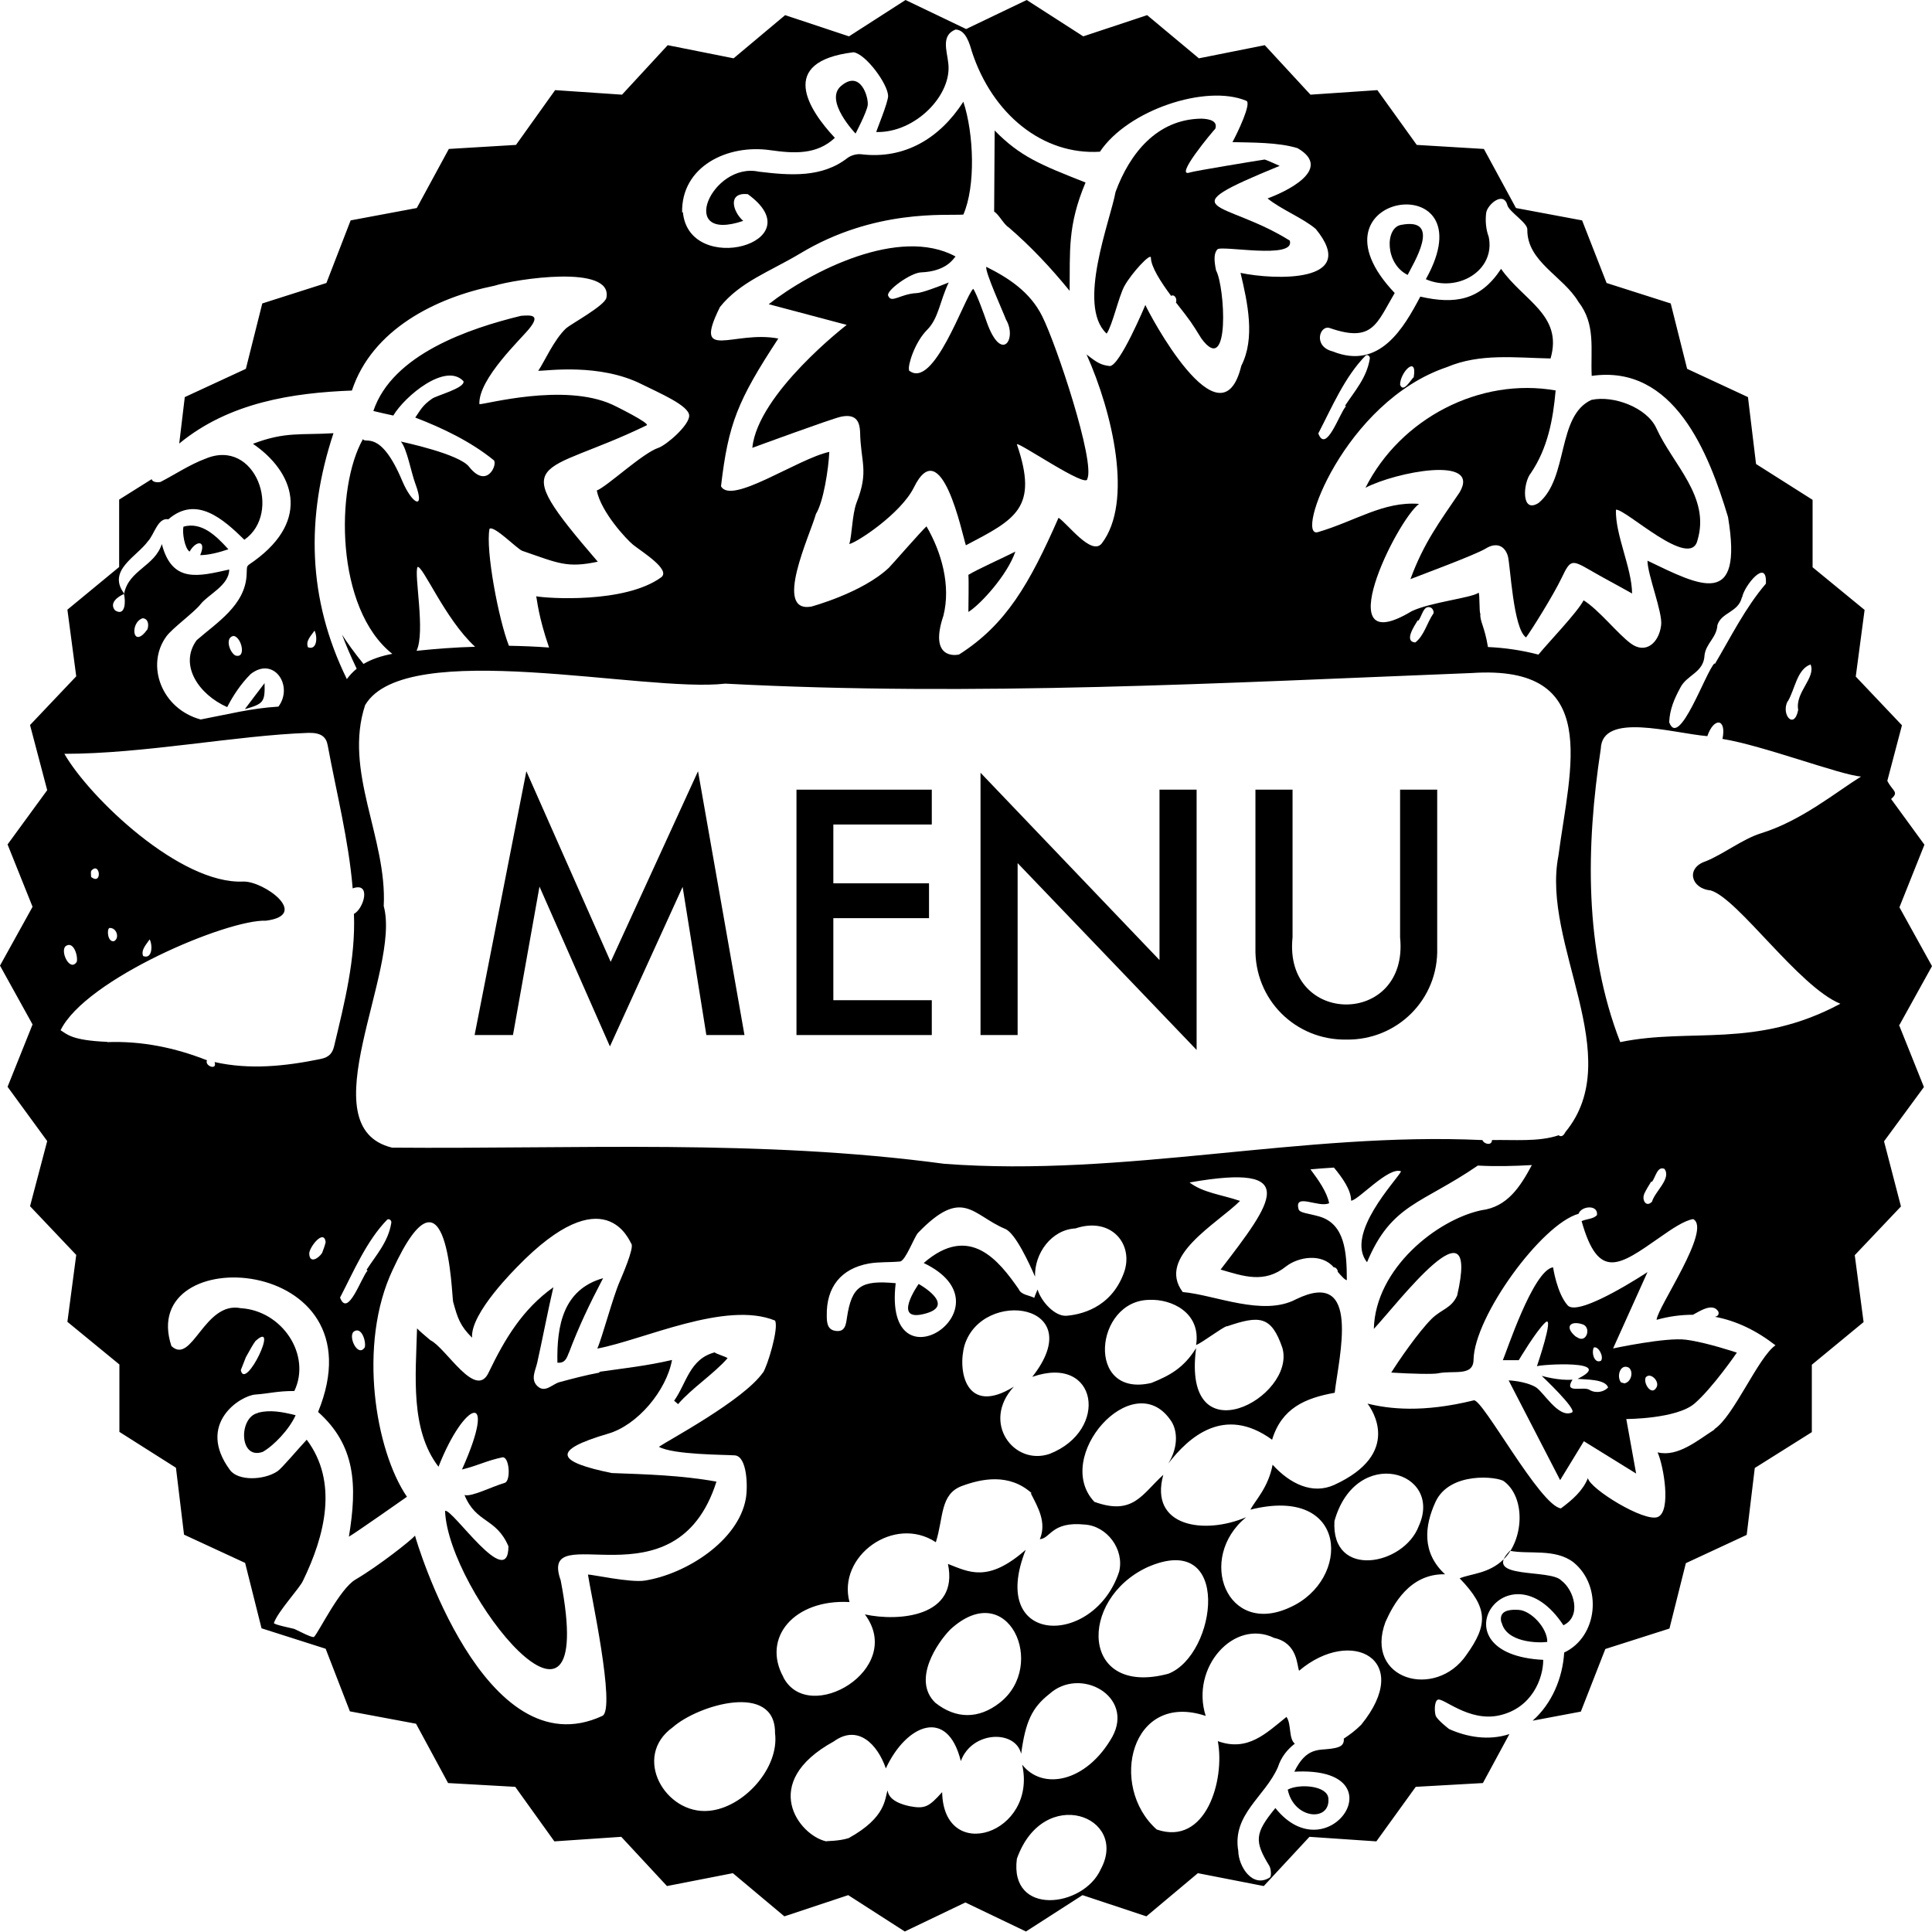<?xml version="1.0" encoding="UTF-8"?><svg id="b" xmlns="http://www.w3.org/2000/svg" viewBox="0 0 76.53 76.54"><g id="c"><path d="M26.71,55.49c.05.04.1.09.15.13.54-.63,1.42-1.2,1.96-1.82-.06-.06-.46-.17-.51-.23-1,.26-1.12,1.24-1.61,1.92"/><path d="M52.62,71.24c-.04-.52-1.17-.59-1.61-.35.24,1.18,1.69,1.29,1.61.35"/><path d="M59.48,64.26c.18.8,1.42.83,1.81.78.01-.55-.65-1.25-1.14-1.27-.67-.04-.74.22-.68.5"/><path d="M10.22,55.97c-.77.16-.76,1.88.19,1.54.44-.25,1.05-.89,1.3-1.45-.55-.14-1.02-.22-1.49-.1"/><path d="M23.75,54.37c-.54.1-1.07.24-1.59.38-.29.08-.57.45-.88.15-.27-.27-.07-.61,0-.92.16-.7.45-2.19.64-2.99-1.22.87-1.92,2.04-2.56,3.37-.51,1.12-1.69-.97-2.31-1.27-.2-.17-.44-.37-.53-.47-.05,1.86-.28,4.01.85,5.48,1.03-2.63,2.37-3.1.93.11.68-.17.94-.34,1.59-.48.29-.07.36.94.1,1.01-.51.15-1.33.57-1.59.48.46,1.13,1.25.89,1.74,2.03,0,1.82-2.24-1.53-2.51-1.4.12,3.22,6.11,10.66,4.58,2.75-.92-2.59,4.55,1.2,6.17-3.91-1.37-.25-2.79-.29-4.15-.34-2.14-.44-2.46-.88-.14-1.56,1.17-.34,2.31-1.71,2.53-2.92-.97.23-1.91.33-2.88.47"/><path d="M36.67,52.03c1.22-.34-.28-1.17-.28-1.17,0,0-1.11,1.56.28,1.17"/><path d="M22.53,53.6c.4-1.06.81-1.92,1.36-2.97-1.58.45-1.84,1.87-1.81,3.35.29.02.36-.15.45-.39"/><path d="M63.89,53.43l1.37-3.04s-2.72,1.8-3.16,1.32c-.43-.48-.58-1.51-.58-1.51-.79.11-1.86,3.4-1.99,3.68h.63s.7-1.18,1.06-1.5c.36-.31-.34,1.74-.34,1.74.12-.07,3.18-.27,1.61.5.3.03,1.1,0,1.21.34-.15.17-.47.25-.73.1-.23-.17-1.05.18-.68-.41-.54.05-1.22-.15-1.22-.15,0,0,1.42,1.34,1.2,1.45-.54.25-1.14-.84-1.45-1.01-.43-.24-1.06-.26-1.06-.26l2.04,3.95.94-1.54,2.07,1.28-.39-2.16s1.98,0,2.7-.61c.72-.62,1.68-2.02,1.68-2.02,0,0-1.22-.41-2.01-.51-.79-.11-2.92.35-2.92.35M62.48,52.98s-.05-.03-.08-.05c-.45-.39-.17-.64.32-.46.32.15.11.76-.25.5M63.42,53.9c-.25.13-.39-.28-.29-.52.18-.08.41.36.29.52M64.37,54.8s-.1-.02-.16-.04c-.19-.25-.02-.77.32-.58.19.18.07.56-.16.61M65.62,54.95c-.19.37-.54-.15-.43-.39.18-.22.56.15.43.39"/><path d="M61.64,15.47c-3.02-.54-6.17,1.11-7.55,3.85,1.19-.62,4.59-1.29,3.73.18-.8,1.18-1.42,2-1.95,3.44.38-.15,2.57-.96,2.98-1.21.4-.25.75-.14.88.3.1.37.21,2.88.72,3.22.21-.28,1.08-1.67,1.41-2.36.34-.71.39-.73,1.1-.32.53.31,1.07.59,1.69.94-.01-1.02-.67-2.32-.64-3.32.37-.05,2.95,2.41,3.23,1.21.52-1.72-.98-3-1.63-4.44-.37-.81-1.69-1.31-2.57-1.12-1.38.63-.9,3.09-2.09,4.08-.71.46-.62-.81-.31-1.18.67-.99.88-2.13.98-3.26"/><path d="M9.04,21.75c-.51-.56-1.06-1.08-1.77-.89-.06.21.04.86.24.99.26-.46.68-.46.42.14.32,0,.73-.1,1.11-.23"/><path d="M55.76,10.89c.19-.4,1.41-2.31-.27-1.98-.63.12-.63,1.54.27,1.98"/><path d="M10.48,27.06c-.28.37-.49.64-.78,1.03.74-.21.8-.28.78-1.03"/><polygon points="21.37 35.12 24.16 41.45 27.04 35.13 27.98 41 29.49 41 27.65 30.55 24.19 38.1 20.85 30.55 18.8 41 20.32 41 21.37 35.12"/><polygon points="36.91 39.62 33.01 39.62 33.01 36.37 36.8 36.37 36.8 34.99 33.01 34.99 33.01 32.66 36.91 32.66 36.91 31.28 31.55 31.28 31.55 41 36.91 41 36.91 39.62"/><polygon points="40.31 34.19 47.4 41.59 47.4 31.28 45.93 31.28 45.93 38.03 38.84 30.61 38.84 41 40.31 41 40.31 34.19"/><path d="M53.33,41.18c2,.03,3.66-1.58,3.6-3.64,0,0,0-6.26,0-6.26h-1.47v5.85c.36,3.55-4.63,3.54-4.26,0,0,0,0-5.85,0-5.85h-1.47v6.26c-.05,2.06,1.59,3.67,3.6,3.64"/><path d="M75.24,40.6l1.29-2.33-1.29-2.33.99-2.48-1.32-1.81c.33-.29.06-.3-.15-.72l.58-2.2-1.83-1.93.35-2.64-2.06-1.69v-2.67s-2.24-1.42-2.24-1.42l-.32-2.65-2.41-1.12-.65-2.59-2.54-.81-.97-2.48-2.62-.49-1.27-2.34-2.66-.16-1.56-2.17-2.65.18-1.81-1.96-2.61.52-2.05-1.71-2.53.84-2.24-1.44-2.4,1.15-2.4-1.15-2.24,1.44-2.53-.84-2.04,1.71-2.61-.52-1.81,1.96-2.65-.18-1.55,2.17-2.66.16-1.27,2.34-2.62.49-.96,2.48-2.54.81-.65,2.59-2.42,1.12-.22,1.84c1.99-1.64,4.52-2.01,6.84-2.1.8-2.42,3.32-3.68,5.64-4.15.82-.26,4.72-.87,4.44.48-.07.31-1.41,1.04-1.59,1.2-.48.44-.88,1.36-1.11,1.69.35,0,2.43-.31,4.1.53.68.34,1.89.85,1.88,1.25,0,.38-.9,1.16-1.22,1.27-.63.21-2.04,1.54-2.44,1.69.17.86,1.19,1.95,1.44,2.15.35.28,1.51.99,1.11,1.29-1.45,1.05-4.55.83-4.95.75.04.15.08.78.51,2.03-.53-.04-1.06-.06-1.59-.07-.41-1.04-.93-3.79-.77-4.63.17-.16,1.1.8,1.3.87,1.43.49,1.76.69,2.99.43-3.69-4.29-2.31-3.34,1.93-5.4.2-.06-1.28-.79-1.35-.82-1.92-.88-5.06,0-5.27-.02-.05-1.01,1.7-2.63,1.99-3.01.43-.54.06-.52-.34-.49-2.06.5-5.1,1.53-5.85,3.77.15.04.65.15.79.18.45-.76,2.07-2.12,2.78-1.36.07.27-1.05.56-1.24.69-.39.27-.46.45-.67.75,1.07.41,2.2.95,3.11,1.69.16.15-.26,1.16-.97.27-.38-.52-2.64-.99-2.71-1.01.25.3.4,1.21.58,1.69.39,1.05-.13.81-.53-.14-.87-2.07-1.48-1.43-1.55-1.65-1.1,1.93-1.1,6.72,1.16,8.51-.43.08-.82.21-1.14.4-.36-.44-.66-.86-.85-1.16.13.35.33.83.58,1.35-.15.12-.28.26-.39.41-1.56-3.18-1.63-6.41-.53-9.74-1.3.08-1.91-.07-3.19.42,1.61,1.1,2.32,2.99.05,4.64-.33.24-.28.13-.3.54-.05,1.21-1.19,1.91-1.98,2.6-.71.98.08,2.15,1.21,2.65.24-.47.55-.93.93-1.31.92-.72,1.71.47,1.1,1.29-1.11.07-1.92.29-3.08.51-1.55-.42-2.19-2.15-1.36-3.29.23-.32,1.11-.96,1.35-1.27.3-.39,1.14-.75,1.14-1.38-1.22.27-2.26.56-2.67-1.01-.28.88-1.3,1.03-1.49,1.95,0,0,0,.01.01.02,0,0-.01,0-.02.01.07.26.07.91-.35.65-.25-.29.11-.55.35-.65,0,0,0,0,0-.01,0,0,0-.01,0-.02-.67-.91.51-1.45.95-2.06.25-.26.39-.95.81-.87,1.11-.96,2.17-.01,3.01.81,1.51-1.05.45-4.05-1.54-3.21-.62.23-1.2.62-1.78.92-.12.03-.33.01-.35-.11l-1.29.81v2.67s-2.05,1.69-2.05,1.69l.35,2.64-1.83,1.93.68,2.58-1.57,2.15.99,2.47-1.29,2.33,1.29,2.33-.99,2.47,1.57,2.15-.68,2.58,1.83,1.93-.35,2.65,2.06,1.69v2.67s2.24,1.42,2.24,1.42l.32,2.65,2.42,1.12.65,2.59,2.54.81.96,2.48,2.62.49,1.27,2.35,2.66.15,1.55,2.16,2.65-.18,1.81,1.95,2.61-.51c.67.56,1.37,1.15,2.04,1.71l2.53-.84,2.24,1.44,2.4-1.15,2.4,1.15,2.24-1.44,2.53.84,2.04-1.71,2.61.51,1.81-1.95,2.65.18,1.56-2.16,2.66-.15,1.05-1.94c-.82.27-1.68.12-2.39-.2,0,0-.47-.36-.53-.53-.05-.15-.06-.56.08-.63.2-.11,1.22.89,2.44.62,1.3-.29,1.74-1.47,1.74-2.2-4.4-.22-1.41-4.71.8-1.37.73-.35.42-1.4-.08-1.77-.43-.48-3.17-.03-2.04-1.18.76.15,1.78-.1,2.51.45,1.17.94.98,2.95-.36,3.58-.06,1-.48,2.02-1.25,2.7l1.91-.36c.32-.81.65-1.67.97-2.48l2.54-.81.65-2.59,2.41-1.12.32-2.65,2.26-1.42v-2.67s2.05-1.69,2.05-1.69l-.35-2.65,1.83-1.93-.67-2.58,1.58-2.15-.99-2.47ZM9.31,25.96c-.25-.17-.39-.73-.05-.77.32.06.51.93.05.77M70.82,27.78c.28-.47.36-1.27.9-1.46.22.53-.62,1.1-.49,1.8-.16.81-.69.18-.42-.34M69.01,23.66c.07-.44,1-1.6.94-.54-.82.96-1.38,2.1-2.02,3.18,0,0-.01-.01-.02-.02-.35.35-1.4,3.4-1.79,2.33.02-.52.21-.94.43-1.35.26-.54.94-.6.97-1.31.06-.47.48-.69.51-1.19.16-.51.83-.5.97-1.1M55.25,11.61c-3.81-4,3.78-5.1,1.23-.55,1.25.55,2.77-.34,2.49-1.68-.11-.29-.14-.64-.1-.95.05-.33.69-.88.84-.3.07.26.82.71.79.97-.01,1.27,1.42,1.84,2.02,2.85.7.9.48,1.87.53,2.94,3.26-.47,4.64,3.06,5.4,5.59.61,3.65-1.09,2.74-3.19,1.73,0,.56.61,2.06.54,2.56-.09.71-.62,1.15-1.2.72-.52-.38-1.26-1.33-1.87-1.71-.26.49-1.38,1.65-1.79,2.15-.65-.17-1.32-.27-2-.3-.13-.81-.33-1.03-.3-1.32-.05-.03-.02-.79-.07-.83-.3.21-1.89.37-2.65.73-3.35,2.02-.62-3.56.29-4.25-1.41-.11-2.51.68-4.01,1.12-.92.25,1.05-5.17,5.12-6.54,1.3-.55,2.69-.37,4.1-.34.5-1.72-1.08-2.29-1.96-3.55-.83,1.26-1.83,1.41-3.2,1.1-.65,1.23-1.61,2.92-3.47,2.17-.8-.2-.51-1.08-.1-.92,1.69.58,1.84-.18,2.56-1.4M56.78,24.3c-.25.36-.37.89-.72,1.15-.46-.04-.03-.66.1-.88l.02.02c.15-.17.2-.65.5-.52.08.04.13.17.1.24M53.31,16.1c-.25.27-.78,1.89-1.09,1.07.54-1.04,1.05-2.25,1.88-3.09.08-.05.18.04.16.13-.12.75-.59,1.27-.98,1.86.01,0,.02.02.04.03M55.46,15.24c0-.5.69-1.19.54-.3-.13.12-.41.64-.54.3M27.02,8.42c-.04-1.82,1.79-2.72,3.5-2.47.92.13,1.83.19,2.55-.49-1.03-1.1-2.3-3.02.74-3.39.49.07,1.36,1.26,1.37,1.73,0,.26-.46,1.36-.47,1.43,1.56.04,3.03-1.49,2.85-2.75-.05-.47-.29-1.08.29-1.31.41.01.56.57.65.88.81,2.47,2.8,4.1,5.07,3.96,1.11-1.66,4.21-2.68,5.79-2.02.25.06-.37,1.33-.54,1.64.73.02,1.81,0,2.58.24,1.46.85-.55,1.76-1.19,1.99.54.44,1.41.78,1.91,1.21,1.77,2.16-1.66,2.02-2.98,1.74.28,1.18.59,2.59.03,3.68-.81,3.34-3.7-2.15-3.8-2.41,0,0-1.01,2.42-1.41,2.42-.34-.04-.49-.12-.92-.46,1.03,2.3,1.86,5.85.6,7.49-.41.5-1.35-.79-1.71-1.02-1.15,2.62-2.08,4.23-3.93,5.41-.14.05-1.21.19-.63-1.53.3-1.19-.07-2.51-.67-3.54-.22.2-1.36,1.51-1.49,1.64-1.06,1-3.08,1.54-3.08,1.54-1.51.25-.04-2.84.19-3.67.3-.48.5-1.79.53-2.46-1.25.27-3.89,2.12-4.29,1.36.29-2.47.65-3.38,2.27-5.85-1.78-.34-3.41.96-2.31-1.25.79-.99,1.97-1.4,3.16-2.11,2.96-1.79,5.81-1.5,6.48-1.55.49-1.12.42-3.2,0-4.47-.94,1.46-2.34,2.29-4.05,2.08-.17-.02-.39.04-.53.14-1.02.8-2.28.7-3.52.55-1.86-.4-3.28,2.85-.62,1.95-.42-.37-.63-1.14.18-1.06,2.67,1.93-2.33,3.29-2.57.71M16.53,22.46c.2-.12,1.08,2.05,2.29,3.16-.77.02-1.55.08-2.32.16.36-.75-.11-3.05.04-3.32M14.47,27.92c1.61-2.69,11.06-.47,14.26-.84,9.86.52,19.71-.03,29.56-.42,5.2-.35,3.9,3.74,3.44,7.25-.68,3.49,2.74,7.94.28,10.93-.05.1-.14.23-.27.13-.79.27-1.79.17-2.64.19,0,.23-.31.17-.38,0-7.13-.33-14.17,1.48-21.32.94-7.28-.98-14.57-.58-21.87-.64-3.36-.82.37-7.01-.33-9.57.14-2.7-1.61-5.35-.73-7.98M48.6,52.54c1.29-.44,1.76-.43,2.2.86.54,1.96-4,4.39-3.42,0-.49.79-1.05,1.09-1.77,1.38-2.62.62-2.26-3.27-.08-3.29.87-.04,2.05.5,1.85,1.79.25-.1,1.02-.69,1.22-.75M38.21,53.28c.71-2.26,4.98-1.66,2.68,1.26,2.6-.91,3.06,2.12.69,3.05-1.42.49-2.72-1.25-1.42-2.66-1.91,1.18-2.24-.65-1.95-1.65M42.24,52.12c-.46.03-1-.57-1.14-1.04-.04.11-.1.22-.13.33-.21-.11-.52-.11-.62-.35-.77-1.1-1.93-2.62-3.76-1.03,3.61,1.73-1.63,5.18-1.11.8-1.38-.13-1.74.12-1.93,1.36-.04.27-.07.58-.44.53-.34-.04-.36-.33-.36-.61-.02-1.12.56-1.86,1.67-2.06.4-.07.82-.04,1.23-.08.22-.02.57-.99.72-1.14,1.77-1.83,2.14-.7,3.45-.15.41.17.97,1.41,1.18,1.89-.03-.92.65-1.86,1.6-1.91,1.43-.48,2.33.64,1.92,1.76-.52,1.42-1.76,1.66-2.28,1.7M14.56,50.33c-.25.27-.78,1.89-1.09,1.07.54-1.04,1.05-2.25,1.87-3.09.08-.05.18.04.16.13-.12.75-.59,1.26-.98,1.86.01,0,.02.02.04.03M14.45,53.37c-.27.42-.67-.42-.44-.62.31-.23.5.39.44.62M12.46,24.98s0-.01,0-.02c0,0,0,.01,0,.02,0,0,0,0,0,0,.13.27.09.79-.26.66-.11-.25.14-.48.26-.66M5.65,24.49c.21.01.26.24.19.44-.59.82-.71-.27-.19-.44M4.24,41.27c-1.4-.06-1.58-.3-1.84-.46.98-2.02,6.6-4.4,8.14-4.34,1.76-.23-.09-1.57-.9-1.55-2.5.12-6.09-3.32-7.09-5.06,3.16,0,6.8-.73,9.67-.83.5-.01.7.16.76.49.35,1.89.83,3.76.99,5.67.75-.27.44.81.05,1.01.07,1.76-.37,3.51-.78,5.22-.06.27-.18.46-.55.53-1.41.29-2.81.43-4.19.12.12.35-.41.15-.3-.07-1.27-.5-2.58-.77-3.95-.72M2.6,37.48c.31-.23.5.39.44.62-.27.42-.67-.42-.44-.62M3.61,34.5c.35-.41.46.59,0,.24,0-.07-.02-.17,0-.24M4.33,36.76c.29-.03.42.4.19.52-.25.06-.3-.45-.19-.52M5.93,37.19v.02s0,0,0,0c.13.27.09.8-.26.66-.1-.24.14-.48.26-.66,0,0,0-.01,0-.02M12.9,49.2c-.03.14-.08.27-.14.43-.14.22-.51.45-.51.01.02-.26.58-.97.65-.44M28.08,71.73c-1.72.16-3.06-2.14-1.43-3.31,1.01-.89,4.07-1.8,4.05.23.18,1.38-1.24,2.96-2.62,3.08M30.22,54.37c-.76,1.09-3.74,2.68-4.12,2.94.57.32,2.61.31,3.01.34.49.04.52,1.26.43,1.73-.3,1.65-2.35,2.97-4,3.23-.56.09-2.07-.24-2.25-.24.08.59,1.12,5.34.57,5.6-4.68,2.17-7.39-6.99-7.42-7.14-.15.18-1.44,1.2-2.36,1.74-.62.36-1.45,2.08-1.64,2.27-.07.06-.7-.29-.8-.32-.07-.02-.81-.17-.79-.23.15-.45,1.02-1.38,1.15-1.67.87-1.79,1.41-3.91.15-5.59-.34.36-.99,1.14-1.16,1.25-.54.36-1.56.39-1.88-.05-1.35-1.83.41-2.95,1.01-2.99.56-.04.85-.14,1.54-.14.68-1.43-.48-3.18-2.12-3.28-1.45-.29-1.93,2.27-2.75,1.5-1.39-4.2,8.38-3.68,5.81,2.61,1.48,1.32,1.56,2.89,1.22,4.94.21-.11,2.3-1.58,2.3-1.58-1.25-1.83-1.96-6.05-.56-9,2.21-4.78,2.33,1.07,2.39,1.28.18.65.27.94.75,1.42-.08-.98,1.77-2.78,1.78-2.8,3.49-3.6,4.45-1.03,4.53-.92.12.16-.38,1.3-.46,1.49-.27.61-.7,2.24-.89,2.66,1.82-.34,5.08-1.91,7.04-1.11.16.29-.3,1.81-.48,2.07M9.54,54.27c.09-.23.18-.46.2-.51.18-.32.27-.49.38-.64.97-.88-.4,1.99-.58,1.16M31.03,66.43c-.86-1.56.43-3.09,2.62-2.97-.49-1.82,1.77-3.46,3.42-2.37.31-.97.16-1.91,1.04-2.23.76-.28,1.86-.52,2.76.29,0,0-.04,0-.04,0,.28.55.64,1.15.36,1.82.43-.03.46-.71,1.77-.58.89.05,1.59.99,1.37,1.87-.99,3-5.22,2.96-3.7-.87-1.5,1.32-2.25.88-3.08.56.44,2.1-1.95,2.29-3.29,2,1.62,2.17-2.23,4.42-3.23,2.49M45.45,62.08c3.38-1.49,2.76,3.47.83,4.22-3.48.93-3.58-2.94-.83-4.22M39.6,67.45c-.83.65-1.73.65-2.55,0-.93-.9.08-2.38.59-2.9,2.29-2.11,3.86,1.42,1.96,2.9M43.6,74.05c-.69,1.52-3.62,1.87-3.32-.42,1.05-2.96,4.46-1.68,3.32.42M44.06,68.8c-1.03,1.81-2.77,2.13-3.57,1.1.61,2.74-3.11,3.96-3.17,1.09-.52.58-.68.67-1.27.56-.35-.07-.85-.24-.89-.63-.12.32-.04,1.06-1.54,1.89-.4.13-.91.11-.89.13-1.07-.23-2.69-2.32.3-3.96.95-.69,1.73.11,2.06,1.07.8-1.73,2.44-2.45,2.97-.29.44-1.2,2.16-1.25,2.39-.29.17-1.27.43-1.83,1.12-2.37,1.22-1.1,3.37.09,2.49,1.7M53.92,68.32c-.23.23-.46.4-.69.55.03.32-.25.36-.51.4-.48.07-.97-.07-1.45.91,4.24-.23,1.36,4.08-.75,1.44-.82,1-.84,1.31-.24,2.29.07.12.09.42.02.46-.69.44-1.24-.44-1.25-1.05-.25-1.45,1.06-2.15,1.57-3.32.13-.4.37-.7.67-.93-.25-.2-.13-.78-.33-1.06-.8.64-1.53,1.39-2.72.96.29,1.54-.47,4.17-2.42,3.5-1.92-1.71-1.03-5.49,1.94-4.5-.61-1.92,1.12-3.86,2.71-3.09.95.21.9,1.12.99,1.3,2.08-1.76,4.55-.43,2.46,2.14M52.86,60.25c.85-3.02,4.33-1.98,3.34.2-.59,1.57-3.48,2.11-3.34-.2M59.56,61.77c-.59.57-1.28.56-1.74.75,1.14,1.18,1.12,1.84.27,3.03-1.22,1.79-4.06.99-3.21-1.3.3-.67.95-1.92,2.36-1.89-.93-.86-.81-1.92-.38-2.86.56-1.23,2.48-1.01,2.72-.82.87.66.77,2.32-.02,3.09M67.91,56.63c-.66.42-1.45,1.1-2.25.9.24.53.55,2.33.01,2.56-.53.22-2.7-1.12-2.77-1.54-.2.5-.61.86-1.07,1.2-.83-.11-3.11-4.36-3.45-4.28-2.03.5-3.36.34-4.21.13.17.22,1.39,1.98-1.32,3.22-.86.39-1.75-.04-2.44-.8-.17.91-.7,1.43-.88,1.78,3.91-.98,3.99,2.79,1.57,3.87-2.51,1.17-3.71-1.95-1.74-3.57-1.64.7-3.85.39-3.28-1.68-.84.76-1.19,1.63-2.73,1.07-1.67-1.77,1.51-5.36,3-3.26.28.36.36,1.04-.07,1.74.79-1.02,2.2-2.33,4.11-.94.38-1.25,1.31-1.65,2.48-1.86.16-1.41,1.08-4.98-1.54-3.7-1.31.69-3.21-.18-4.48-.29-1.05-1.4,1.36-2.7,2.27-3.61-.74-.25-1.46-.32-2-.73,4.48-.79,3.28.78,1.23,3.45.9.26,1.73.57,2.6-.13.48-.37,1.4-.53,1.88.04.08-.01.17.1.16.18.14.16.28.32.36.33,0-1.12-.08-2.22-1.08-2.52-.45-.13-.79-.14-.83-.29-.19-.67.8-.04,1.21-.24-.09-.44-.41-.9-.74-1.34.31-.03.62-.05.93-.07.34.41.68.89.68,1.31.27,0,1.49-1.37,1.98-1.16-.17.34-2.24,2.48-1.35,3.6.97-2.32,2.16-2.3,4.39-3.83.71.04,1.43.02,2.14-.02-.46.86-.97,1.66-2,1.79-1.75.37-4.2,2.3-4.26,4.7.94-1,4.23-5.36,3.3-1.32-.23.51-.61.53-1.01.92-.54.54-1.32,1.68-1.6,2.13.79.05,1.67.07,1.85.03.62-.13,1.4.14,1.41-.54.03-1.71,2.69-5.37,4.16-5.78.1-.31.78-.38.73.05-.14.16-.41.15-.61.24.67,2.38,1.5,1.76,3.09.65.5-.35.97-.67,1.33-.73.75.4-1.41,3.48-1.45,3.99.5-.14.98-.2,1.44-.2.27-.14.79-.5,1.01-.12.03.12-.03.18-.14.2.85.16,1.64.54,2.4,1.13-.68.46-1.66,2.83-2.42,3.32M65.13,47.29c.08-.17.18-.33.28-.49l.02.02c.15-.17.21-.64.5-.52.29.38-.38.9-.49,1.3-.24.25-.41-.08-.31-.3M69.75,33.01c-.71.22-1.51.84-2.19,1.11-.79.26-.58,1.08.2,1.15,1.08.31,3.49,3.82,5.14,4.49-3.36,1.8-5.91.94-8.72,1.52-1.43-3.68-1.36-7.75-.77-11.62.05-1.47,2.82-.62,4.22-.5.26-.76.77-.71.6.11,1.58.25,4.7,1.44,5.49,1.49-.97.6-2.37,1.76-3.97,2.25"/><path d="M38.36,22.77c.02.26,0,1.16,0,1.47.46-.28,1.54-1.45,1.86-2.39-.51.26-1.46.68-1.86.92"/><path d="M43.84,13.21c.23-.34.47-1.45.7-1.88.29-.52,1.05-1.34,1.05-1.12,0,.35.39.96.8,1.51.14-.08.25.13.19.26.59.75.6.77,1.01,1.43,1.15,1.57.93-2.07.58-2.7-.09-.43-.08-.68.05-.83.14-.18,3.11.42,2.87-.35-2.61-1.63-4.94-1.1-.4-2.96-.05-.02-.55-.25-.6-.25-.33.05-2.77.45-2.95.51-.67.24.9-1.63,1-1.73.1-.29-.19-.39-.55-.4-1.76.02-2.84,1.38-3.4,2.9-.2,1.12-1.55,4.49-.36,5.61"/><path d="M39.96,9.01c.89.77,1.65,1.58,2.41,2.51.02-1.57-.09-2.58.63-4.29-1.8-.71-2.59-1.03-3.6-2.06l-.02,3.21c.2.13.38.51.58.63"/><path d="M34.37,4.18c.05-.29-.27-1.45-1.06-.77-.67.58.58,1.88.58,1.88,0,0,.43-.82.48-1.11"/><path d="M36.01,14.65c-.06-.15.21-1.08.72-1.59.45-.45.5-1.14.85-1.87-.39.16-1.06.41-1.26.42-.67.03-1.01.43-1.14.1-.08-.2.88-.9,1.3-.92,1.02-.04,1.29-.55,1.37-.63-2.22-1.21-5.73.58-7.4,1.89l3.09.82s-3.52,2.71-3.74,4.87c0,0,3.1-1.14,3.5-1.23.67-.15.75.27.77.59.02,1.22.36,1.54-.14,2.81-.18.48-.18,1.33-.29,1.64.31-.06,2.05-1.21,2.56-2.24,1.09-2.22,1.91,1.84,2.06,2.29,1.96-1.03,2.89-1.47,2.02-4,.04-.12,2.78,1.77,2.79,1.37.32-.67-1.22-5.32-1.79-6.45-.48-.96-1.33-1.51-2.21-1.95-.07.17.69,1.84.78,2.09.45.76-.18,1.76-.77.08-.06-.18-.39-1.11-.53-1.3-.34.32-1.57,4.05-2.55,3.23"/></g></svg>
